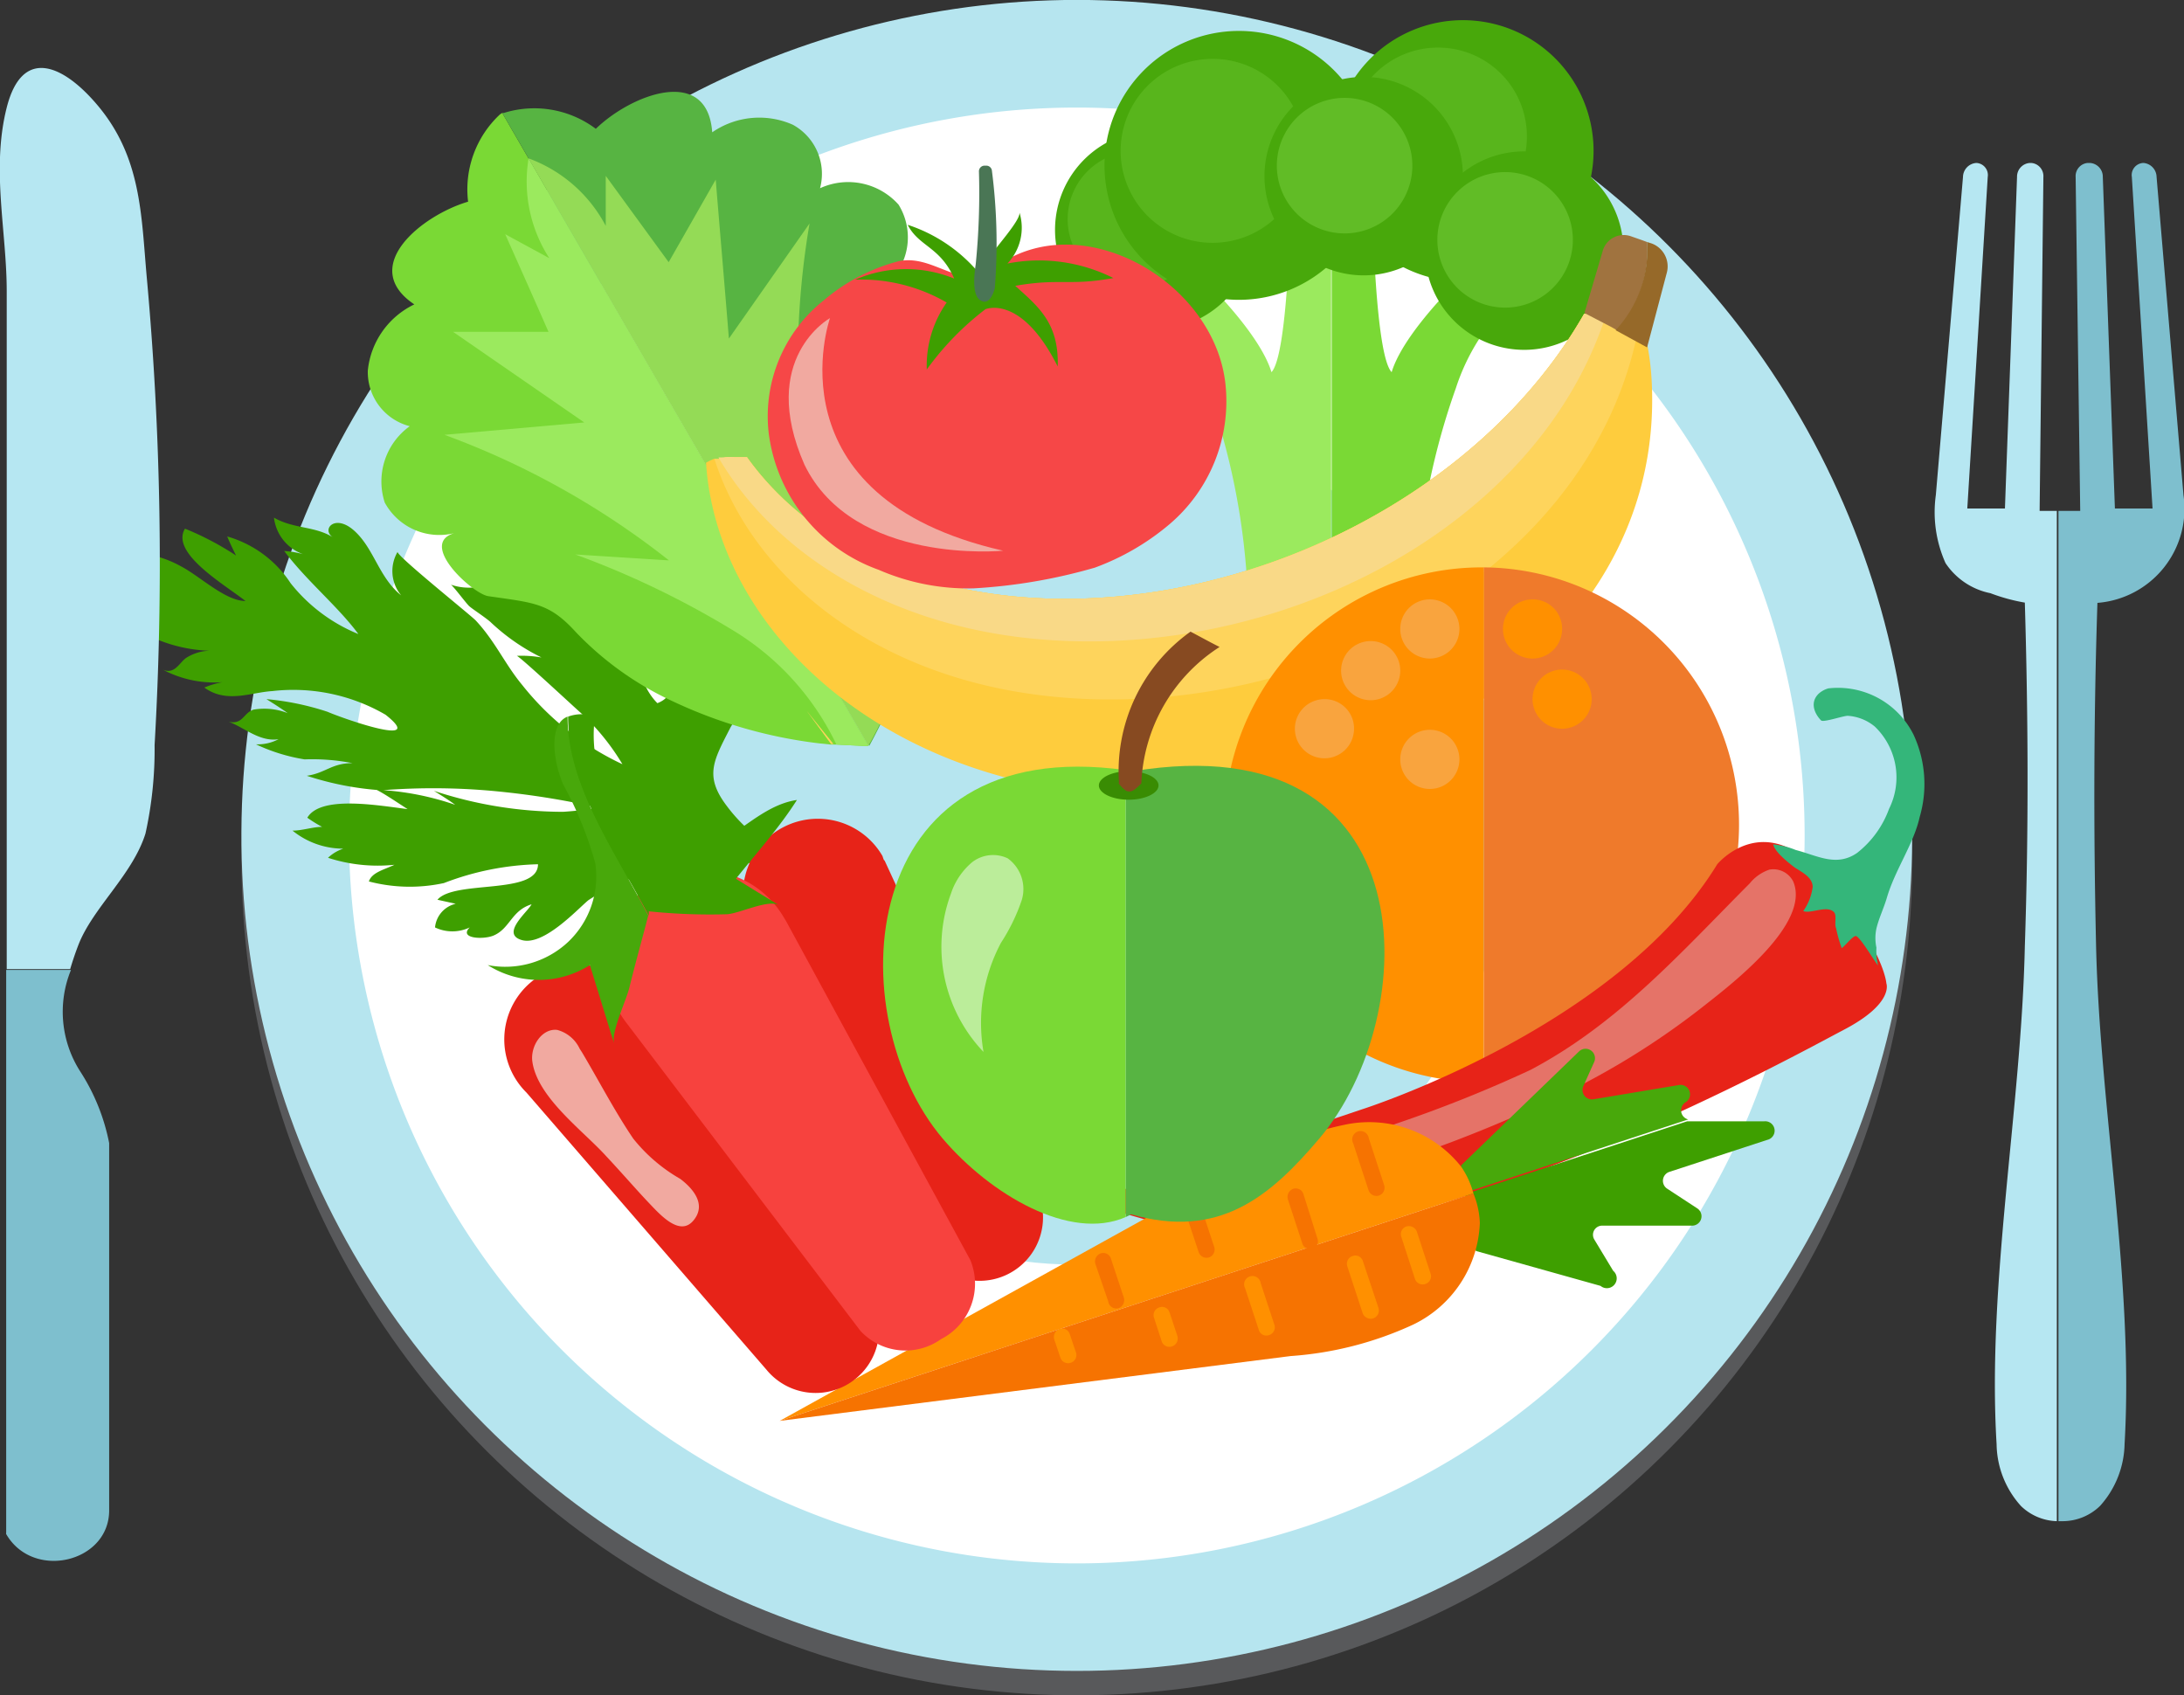 <svg xmlns="http://www.w3.org/2000/svg" viewBox="0 0 81.23 63.04"><rect x="0" y="0" width="81.23" height="63.04" fill="#333333" stroke="none"/><defs><style>.cls-1{fill:#58595b;}.cls-2{fill:#b6e5ef;}.cls-3{fill:#fff;}.cls-4{fill:#3e9f00;}.cls-5{fill:#9bea5e;}.cls-6{fill:#7ad935;}.cls-7{fill:#48a80b;}.cls-8{fill:#58b51c;}.cls-9{fill:#61bc26;}.cls-10{fill:#57b442;}.cls-11{fill:#fed45c;}.cls-12{fill:#94db56;}.cls-13{fill:#fecc3d;}.cls-14{fill:#f9d987;}.cls-15{fill:#a0733f;}.cls-16{fill:#966929;}.cls-17{fill:#ff9000;}.cls-18{fill:#ef7a2b;}.cls-19{fill:#f9a43e;}.cls-20{fill:#b6e7f2;}.cls-21{fill:#7ebfce;}.cls-22{fill:#e72318;}.cls-23{fill:#34b67a;}.cls-24{fill:#e57368;}.cls-25{fill:#f64747;}.cls-26{fill:#4a7655;}.cls-27{fill:#f1a9a0;}.cls-28{fill:#f67301;}.cls-29{fill:#f7423e;}.cls-30{fill:#398c03;}.cls-31{fill:#874a21;}.cls-32{fill:#bbed9a;}</style></defs><g id="Layer_2" data-name="Layer 2"><g id="_1" data-name="1"><g id="_9" data-name="9"><circle class="cls-1" cx="40.05" cy="31.97" r="31.07" transform="translate(-6.27 10.06) rotate(-13.28)"></circle><circle class="cls-2" cx="40.05" cy="31.07" r="31.07" transform="translate(0.61 62.91) rotate(-76.72)"></circle><path class="cls-3" d="M67.12,31.07A27.07,27.07,0,1,1,40.05,4,27.07,27.07,0,0,1,67.12,31.07Z"></path><circle class="cls-2" cx="40.05" cy="31.07" r="15.96"></circle><path class="cls-4" d="M6.88,19.66c-.55.91,1.46,2.07,2.25,2.69-.75,0-1.69-.92-2.4-1.29a4,4,0,0,0-2.19-.5,5.36,5.36,0,0,0,.77.82c-.81-.43-1.26.05-2-.14A5.2,5.2,0,0,0,5.7,23.05a3,3,0,0,1-1,.09,5.57,5.57,0,0,0,3.1,1.06,1.69,1.69,0,0,0-.85.25c-.26.15-.44.66-.9.45a4.1,4.1,0,0,0,2.22.47,3.1,3.1,0,0,0-.67.2c.83.6,1.72.18,2.53.13a6.83,6.83,0,0,1,4.21.88c1.58,1.25-1.56.15-2.16-.11A10.07,10.07,0,0,0,9.91,26c.27.17.54.34.79.52a2.38,2.38,0,0,0-1.27-.13c-.38.12-.39.57-.93.45.57.2,1.15.76,1.86.65a1.66,1.66,0,0,1-.84.19,6.7,6.7,0,0,0,1.81.56,7.81,7.81,0,0,1,1.78.14c-.78,0-1,.37-1.7.47a11.3,11.3,0,0,0,2.78.54,24.42,24.42,0,0,1,4.6.07,30.22,30.22,0,0,1,3.53.59c-.45.05-.9.11-1.38.14a15.36,15.36,0,0,1-4.8-.78c.27.17.55.34.79.52A10.4,10.4,0,0,0,14,29.37c.32.16.8.49,1.16.72-1.17-.15-3.24-.51-3.73.32a5.07,5.07,0,0,0,.55.34c-.34,0-.74.14-1.1.14a3,3,0,0,0,1.89.67,1.52,1.52,0,0,0-.57.34,6,6,0,0,0,2.47.26c-.37.18-.84.28-.95.62a6,6,0,0,0,2.79.06,10.44,10.44,0,0,1,3.5-.7c0,1.16-3.1.57-3.74,1.32l.68.15a1,1,0,0,0-.77.88,1.5,1.5,0,0,0,1.29,0c-.42.42.52.46.89.3.61-.26.66-.93,1.41-1.16-.13.27-1.17,1.1-.36,1.33s2.08-1.16,2.47-1.48A8,8,0,0,1,26,32.16a7.77,7.77,0,0,1,1.53-.11c.75.06,1.39.39,2.13.44a.35.35,0,0,0,.06-.48c-.11-.14-.43-.19-.61-.28A6.05,6.05,0,0,1,27,29.93c-.8-1.08-.46-1.65.15-2.84.22-.44,1.83-2.49,1.08-3s-1.51.84-1.83,1.1c-.08-.76.91-1.21,1-1.93.05-.45-.55-1.32-1-.61.1-.64-.26-.84-.81-1.22a1.41,1.41,0,0,0-.85,1.36c-.22-.16-.42-.35-.64-.51-.66,1.06,1.89,3.27.35,3.87-.84-.85-.77-2.17-1.07-3.24a5,5,0,0,0-1.86-2.55c-.39.38-.21.9-.2,1.36-.37-1-1.14-1.35-2-2.14a1.52,1.52,0,0,0,0,.82c-.4-.79-1.31-1-2.14-1.29.26.36.4.84.63,1.17A7.13,7.13,0,0,0,17,20c-.23.43.24,1.52.76,1.83a2.09,2.09,0,0,1-1-.09c.06,0,.57.69.69.8s.53.37.78.58a7.67,7.67,0,0,0,1.91,1.33,4.26,4.26,0,0,0-.92-.06c.09,0,2.16,1.93,2.38,2.12a8.56,8.56,0,0,1,1.55,1.91,10.35,10.35,0,0,1-3.73-2.95c-.64-.77-1-1.62-1.73-2.4-.24-.24-3-2.45-2.9-2.55a1.41,1.41,0,0,0,.13,1.62c-.83-.67-1-1.72-1.73-2.39s-1.25-.06-.81.23c-.67-.42-1.47-.31-2.19-.73a1.64,1.64,0,0,0,1.26,1.41,3.78,3.78,0,0,0-.88-.17c.83,1.11,2,2.06,2.76,3.09a6.2,6.2,0,0,1-2.52-1.89,4.2,4.2,0,0,0-2.36-1.74c.1.24.21.47.33.71A10.82,10.82,0,0,0,6.88,19.66Z"></path><path class="cls-5" d="M48,7.84s-.1,5.37-.71,6c-.5-1.67-3.32-4.43-5-5.53l-.07.13v2.23a2.77,2.77,0,0,1,.39.27,7.76,7.76,0,0,1,2.29,3.49,25.94,25.94,0,0,1,1.47,7h3.14V7.84Z"></path><path class="cls-6" d="M51.05,7.84s.1,5.37.71,6c.5-1.67,3.33-4.43,5-5.53l.08.13v2.23a2.27,2.27,0,0,0-.39.27,7.86,7.86,0,0,0-2.3,3.49,26.29,26.29,0,0,0-1.46,7H49.53V7.84Z"></path><path class="cls-7" d="M46.64,8.55A3.7,3.7,0,1,1,43,4.85,3.69,3.69,0,0,1,46.64,8.55Z"></path><path class="cls-8" d="M44.75,8.14a2.52,2.52,0,1,1-2.51-2.51A2.51,2.51,0,0,1,44.75,8.14Z"></path><path class="cls-7" d="M59.27,5.6A4.86,4.86,0,1,1,54.41.75,4.86,4.86,0,0,1,59.27,5.6Z"></path><path class="cls-8" d="M56.79,5.07a3.31,3.31,0,1,1-3.31-3.3A3.3,3.3,0,0,1,56.79,5.07Z"></path><path class="cls-7" d="M51.08,6.15a5,5,0,1,1-5-5A5,5,0,0,1,51.08,6.15Z"></path><path class="cls-8" d="M48.52,5.6A3.42,3.42,0,1,1,45.1,2.19,3.41,3.41,0,0,1,48.52,5.6Z"></path><path class="cls-7" d="M54.41,6.56a3.69,3.69,0,1,1-3.69-3.7A3.69,3.69,0,0,1,54.41,6.56Z"></path><path class="cls-9" d="M52.53,6.15A2.52,2.52,0,1,1,50,3.64,2.52,2.52,0,0,1,52.53,6.15Z"></path><path class="cls-7" d="M60.38,9.32a3.69,3.69,0,1,1-3.69-3.69A3.69,3.69,0,0,1,60.38,9.32Z"></path><path class="cls-9" d="M58.5,8.92A2.52,2.52,0,1,1,56,6.4,2.52,2.52,0,0,1,58.5,8.92Z"></path><path class="cls-6" d="M18.68,4.2,32.3,27.74h-.19l-1-.05h-.21l-.47-.05A17.63,17.63,0,0,1,25,26.07a11.84,11.84,0,0,1-3.58-2.56c-1-1.1-1.56-1.09-3.26-1.34-.58-.08-2.69-2-1.2-2.36a2.31,2.31,0,0,1-2.65-1.12,2.53,2.53,0,0,1,.93-2.84,2.08,2.08,0,0,1-1.56-2.07,3.07,3.07,0,0,1,1.73-2.46c-2.09-1.4.27-3.31,2-3.82a3.81,3.81,0,0,1,1.19-3.25Z"></path><path class="cls-10" d="M33.07,10.48c1-1.13,1.67,1.66,1.46,2.21-.63,1.6-.9,2-.47,3.49a11.85,11.85,0,0,1,.44,4.39A17.74,17.74,0,0,1,33,26.41c-.21.45-.43.89-.67,1.33L18.68,4.2l.06,0a3.81,3.81,0,0,1,3.42.59c1.32-1.28,4.15-2.37,4.33.13a3.08,3.08,0,0,1,3-.28A2.08,2.08,0,0,1,30.5,7a2.51,2.51,0,0,1,2.92.61A2.31,2.31,0,0,1,33.07,10.48Z"></path><path class="cls-11" d="M30,26.43l1,1.24h-.09Z"></path><path class="cls-5" d="M19.66,5.89,32.3,27.74h-.19l-1-.05a10,10,0,0,0-3.9-4.28,33.09,33.09,0,0,0-5.81-2.79l3.48.22a30.26,30.26,0,0,0-8.35-4.67l5.2-.46-4.88-3.37H20.4c-.53-1.21-1.07-2.42-1.61-3.63l1.64.89A5.25,5.25,0,0,1,19.66,5.89Z"></path><path class="cls-12" d="M19.66,5.89,32.3,27.74c0-.06.07-.12.09-.17.16-.29.31-.58.44-.88a10.13,10.13,0,0,1-1.76-5.51,34.37,34.37,0,0,1,.47-6.44c-.51,1-1,2.09-1.54,3.14a30.46,30.46,0,0,1,.11-9.57l-3,4.28c-.16-2-.33-3.94-.49-5.91L24.87,9.75,22.53,6.54c0,.62,0,1.24,0,1.86A5.3,5.3,0,0,0,19.66,5.89Z"></path><path class="cls-13" d="M39.4,29.34c-7.7-1.23-12.78-6.53-13.14-12.13a1.77,1.77,0,0,1,.31-.15l.14,0h0l.14,0L27,17a1.67,1.67,0,0,1,.32,0h.29l.17,0c2.14,3,6.07,5.1,11.2,5.26,7.75.24,16.13-3.93,19.94-10.59l.17,0,.15,0,.14,0,.07,0,.13,0,.15.05.11.05.12,0h0l.12.06a2.71,2.71,0,0,1,.37.21l.11.09.12.08.11.09h0l.11.1a3.61,3.61,0,0,1,.35.33,9.67,9.67,0,0,1,.18,1.42C62,24.66,50.15,31.06,39.4,29.34Z"></path><path class="cls-11" d="M39.2,25.91c-6.57-.64-11.2-4.38-12.63-8.85l.14,0h0l.14,0L27,17a1.67,1.67,0,0,1,.32,0h.29l.17,0c2.14,3,6.07,5.1,11.2,5.26,7.75.24,16.13-3.93,19.94-10.59l.17,0,.15,0,.14,0,.07,0,.13,0,.15.05.11.05.12,0h0l.12.06c.13.06.25.14.37.21l.11.09.12.08.11.09h0l.11.1C59.05,21.34,48.67,26.84,39.2,25.91Z"></path><path class="cls-14" d="M38.41,23.75c-5.5-.54-9.65-3.25-11.69-6.74l.14,0L27,17a1.67,1.67,0,0,1,.32,0h.29l.17,0c2.14,3,6.07,5.1,11.2,5.26,7.75.24,16.13-3.93,19.94-10.59l.17,0,.15,0,.14,0,.07,0,.13,0,.15.05C57.12,19.77,47.36,24.63,38.41,23.75Z"></path><path class="cls-15" d="M61.26,9l-.19-.07-.4-.14a.81.81,0,0,0-1.05.51l-.69,2.34,1,.52.21.12A4.41,4.41,0,0,0,61.26,9Z"></path><path class="cls-16" d="M62,10.12a.91.91,0,0,0-.58-1.07L61.26,9a4.41,4.41,0,0,1-1.17,3.28l1.17.64Z"></path><path class="cls-17" d="M55.11,21.1a9.57,9.57,0,0,0,0,19.14h.08V21.1Z"></path><path class="cls-18" d="M64.68,30.67a9.57,9.57,0,0,0-9.49-9.57V40.24A9.57,9.57,0,0,0,64.68,30.67Z"></path><path class="cls-19" d="M52.08,24.94a1.1,1.1,0,1,1-1.1-1.1A1.1,1.1,0,0,1,52.08,24.94Z"></path><path class="cls-19" d="M54.28,28.23a1.1,1.1,0,1,1-1.1-1.09A1.1,1.1,0,0,1,54.28,28.23Z"></path><path class="cls-17" d="M59.2,26a1.1,1.1,0,1,1-1.1-1.1A1.1,1.1,0,0,1,59.2,26Z"></path><path class="cls-17" d="M58.1,23.39A1.1,1.1,0,1,1,57,22.29,1.09,1.09,0,0,1,58.1,23.39Z"></path><path class="cls-19" d="M50.36,27.14A1.1,1.1,0,1,1,49.27,26,1.09,1.09,0,0,1,50.36,27.14Z"></path><path class="cls-19" d="M54.28,23.39a1.1,1.1,0,1,1-1.1-1.1A1.1,1.1,0,0,1,54.28,23.39Z"></path><path class="cls-20" d="M5.41,31a14.47,14.47,0,0,0,.34-3.29,117.27,117.27,0,0,0-.29-17.38C5.25,8,5.27,5.83,3.59,3.87,2.36,2.43.83,1.71.25,4s0,4.59,0,6.84v25.2H2.61c.09-.3.19-.6.31-.91C3.46,33.75,4.93,32.53,5.41,31Z"></path><path class="cls-21" d="M.23,57a.1.1,0,0,0,0,.05c1,1.73,3.83,1.06,3.83-.88V42.51A7.58,7.58,0,0,0,3,39.87a4.11,4.11,0,0,1-.36-3.8H.23Z"></path><path class="cls-20" d="M75.86,19,76,6.58a.49.49,0,0,0-.45-.52H75.5a.51.51,0,0,0-.48.52l-.45,12.33h-1.4l.76-12.33a.45.45,0,0,0-.42-.52.53.53,0,0,0-.5.52L72,18.41a4.63,4.63,0,0,0,.36,2.53,2.62,2.62,0,0,0,1.67,1.12,6.84,6.84,0,0,0,1.28.35c.12,4.06.15,8.33,0,12.79-.13,6-1.41,12.53-1.05,18.51a3.49,3.49,0,0,0,.91,2.3,2,2,0,0,0,1.33.56V19Z"></path><path class="cls-21" d="M81.21,18.41l-1-11.83a.53.53,0,0,0-.49-.52.45.45,0,0,0-.43.52l.77,12.33H78.66L78.21,6.58a.51.51,0,0,0-.48-.52h-.08a.49.49,0,0,0-.45.52L77.37,19h-.81V56.57h.11A2,2,0,0,0,78.11,56a3.54,3.54,0,0,0,.91-2.3c.35-6-.92-12.47-1.06-18.51q-.15-6.68.05-12.77A3.51,3.51,0,0,0,81.21,18.41Z"></path><path class="cls-22" d="M70.16,36.57s-.07-1.25-2.29-3.92-4-.51-4-.51c-3.74,6.11-13.23,9.12-13.23,9.12l-9.3,3.13a.4.4,0,0,0-.25.52s2.64.82,4.47,1.16a2.19,2.19,0,0,0,.36,0c8.67-.06,20.8-6.8,22.67-7.78S70.16,36.57,70.16,36.57Z"></path><path class="cls-23" d="M69.79,35.24a1.7,1.7,0,0,1,0-.71c.09-.38.28-.77.39-1.15.31-1.05,1-2,1.22-3a4.36,4.36,0,0,0-.23-3.06A3.14,3.14,0,0,0,68,25.6a.92.92,0,0,0-.35.19c-.33.31-.19.72.08,1,.08.09.85-.18,1-.17a1.75,1.75,0,0,1,1,.4,2.62,2.62,0,0,1,.53,3.06,3.67,3.67,0,0,1-1.19,1.64c-.77.53-1.47.1-2.28-.11a3,3,0,0,0-.84-.21c.06.28.54.66.76.83s.7.35.71.75a2,2,0,0,1-.35.9c.27.12.89-.24,1.15.05.1.12,0,.44.07.59a5.08,5.08,0,0,0,.21.74c.17-.13.37-.41.51-.45s.74,1,.84,1.09A2.41,2.41,0,0,1,69.79,35.24Z"></path><path class="cls-24" d="M65.81,32.34a1.6,1.6,0,0,0-.73.51c-2.58,2.59-4.9,5.22-8.16,6.94a49.38,49.38,0,0,1-5,2c-1.36.54-6.43,2-8.72,2.6l-.37.09c-.14,0-.32,0-.51.07a.69.69,0,0,1-.19,0,7.75,7.75,0,0,0,.88.13h.46a25.52,25.52,0,0,0,7.11-1.06,49.59,49.59,0,0,0,7-2.67,28.73,28.73,0,0,0,5.69-3.46c1-.79,4.12-3.12,3.42-4.72A.83.83,0,0,0,65.81,32.34Z"></path><path class="cls-25" d="M30.65,11.16a7,7,0,0,1,2.79-1.45c1.1-.21,1.9.69,3,.59.43,0,.16-.06.56-.35,3.17-2.35,8.18.5,8.58,4.35a6,6,0,0,1-2.1,5.21,9.19,9.19,0,0,1-2.76,1.6,20.28,20.28,0,0,1-4.51.77,8.33,8.33,0,0,1-3.53-.69,6.23,6.23,0,0,1-4.09-5.09A5.5,5.5,0,0,1,30.65,11.16Z"></path><path class="cls-4" d="M35.49,10.36c-.52-1.19-1.32-1.19-1.73-2a5.82,5.82,0,0,1,2.63,1.77c.41-.05.14-.21.28-.41.46-.63,1.27-1.52,1.25-1.81a1.93,1.93,0,0,1-.45,1.89,6.16,6.16,0,0,1,3.94.54c-1.64.3-2,0-3.65.29.88.79,1.63,1.4,1.58,3-1.36-2.71-2.69-2.13-2.69-2.13a10.71,10.71,0,0,0-2.18,2.24,4.08,4.08,0,0,1,.74-2.49,6.34,6.34,0,0,0-3.4-.85A4.74,4.74,0,0,1,35.49,10.36Z"></path><path class="cls-26" d="M36.41,6.38a.21.21,0,0,1,.21-.22h.06a.21.21,0,0,1,.21.17h0A21.09,21.09,0,0,1,37,10.72c-.07.26-.24.65-.55.44s-.21-1-.16-1.33A26.74,26.74,0,0,0,36.41,6.38Z"></path><path class="cls-27" d="M30.87,11.83s-2.34,6.65,6.44,8.65c0,0-5.57.55-7.39-3.2C28.18,13.32,30.87,11.83,30.87,11.83Z"></path><path class="cls-7" d="M62.68,41h0a.35.35,0,0,0-.23-.65l-3.18.53a.35.35,0,0,1-.38-.49l.4-.89a.35.35,0,0,0-.56-.4l-4.39,4.24.19,1,8.26-2.71A.35.35,0,0,1,62.68,41Z"></path><path class="cls-4" d="M60,47.26,59.3,46.1a.34.34,0,0,1,.3-.52l3.32,0a.35.35,0,0,0,.21-.64L62,44.2a.35.35,0,0,1,.09-.62l3.64-1.19a.35.35,0,0,0-.11-.69l-2.82,0h-.05l-8.26,2.71.4,2.11,4.64,1.3A.34.34,0,0,0,60,47.26Z"></path><path class="cls-17" d="M54.8,44.38a3.12,3.12,0,0,0-.46-1,4.36,4.36,0,0,0-4.24-1.57,12.79,12.79,0,0,0-4.38,1.77L29,52.84Z"></path><path class="cls-28" d="M54.8,44.38a3.19,3.19,0,0,1,.24,1.1,4.38,4.38,0,0,1-2.48,3.78A13,13,0,0,1,48,50.43L29,52.84Z"></path><path class="cls-28" d="M50.9,44.26l-.57-1.74a.31.31,0,1,1,.58-.19l.57,1.74a.31.31,0,0,1-.19.39A.31.31,0,0,1,50.9,44.26Z"></path><path class="cls-28" d="M48.44,46.25,47.9,44.6a.32.32,0,0,1,.2-.39.3.3,0,0,1,.38.2L49,46.06a.29.29,0,0,1-.19.38A.3.3,0,0,1,48.44,46.25Z"></path><path class="cls-28" d="M44.58,46.56l-.42-1.27a.3.3,0,0,1,.2-.38.29.29,0,0,1,.38.19l.42,1.27a.31.31,0,0,1-.19.39A.31.31,0,0,1,44.58,46.56Z"></path><path class="cls-28" d="M41.22,48.4,40.74,47a.32.32,0,0,1,.2-.39.3.3,0,0,1,.38.2l.48,1.45a.32.32,0,0,1-.2.39A.3.3,0,0,1,41.22,48.4Z"></path><path class="cls-17" d="M52.63,47.57,52.12,46a.3.3,0,0,1,.19-.39.32.32,0,0,1,.39.2l.51,1.56a.3.3,0,0,1-.2.38A.3.3,0,0,1,52.63,47.57Z"></path><path class="cls-17" d="M50.68,48.83l-.57-1.74a.3.3,0,0,1,.2-.38.29.29,0,0,1,.38.19l.58,1.74a.31.31,0,0,1-.2.39A.32.32,0,0,1,50.68,48.83Z"></path><path class="cls-17" d="M46.82,49.46l-.51-1.55a.31.31,0,1,1,.58-.19l.51,1.55a.3.3,0,0,1-.2.38A.29.29,0,0,1,46.82,49.46Z"></path><path class="cls-17" d="M43.21,49.89,42.92,49a.3.3,0,0,1,.2-.38.29.29,0,0,1,.38.19l.29.87a.31.31,0,0,1-.2.39A.3.3,0,0,1,43.21,49.89Z"></path><path class="cls-17" d="M39.44,50.49l-.23-.68a.32.32,0,0,1,.2-.39.3.3,0,0,1,.38.2l.23.68a.3.3,0,0,1-.2.38A.3.3,0,0,1,39.44,50.49Z"></path><path class="cls-22" d="M32.9,32l5.71,12.36a2.36,2.36,0,0,1-4.21,2.11l-6.47-12a2.78,2.78,0,0,1,4.89-2.64C32.85,31.91,32.87,32,32.9,32Z"></path><path class="cls-22" d="M23.88,37.12l8.28,10.82a2.36,2.36,0,0,1-3.65,3L19.58,40.63A2.78,2.78,0,1,1,23.77,37Z"></path><path class="cls-29" d="M29.24,34.26l6.85,12.6A2.31,2.31,0,0,1,35,49.8a2.28,2.28,0,0,1-3-.31L23.33,38.08a3.53,3.53,0,1,1,5.8-4Z"></path><path class="cls-27" d="M21.56,39l.09.14c.63,1.06,1.21,2.18,1.9,3.2a6.12,6.12,0,0,0,1.75,1.5c.45.34,1,.94.49,1.55s-1.24-.22-1.66-.66-1-1.11-1.59-1.74c-.85-.94-2.55-2.17-2.74-3.51-.08-.57.35-1.24.92-1.18A1.29,1.29,0,0,1,21.56,39Z"></path><path class="cls-7" d="M20.94,29.16a13.77,13.77,0,0,1,1.2,2.94,3.35,3.35,0,0,1-1,2.92,3.42,3.42,0,0,1-3,.87,3.55,3.55,0,0,0,3.8,0l.9,2.92c-.12-.42.46-1.62.57-2.09.22-.9.47-1.78.7-2.67-1.24-2.42-3-4.82-3-7.4C20.42,26.92,20.55,28.22,20.94,29.16Z"></path><path class="cls-4" d="M29.64,29.75c-1.7.25-2.76,2.2-4.51,1.9-2.27-.39-3.29-3-3-5a1.45,1.45,0,0,0-1,0c0,2.58,1.73,5,3,7.4a1.24,1.24,0,0,0,0-.16A22,22,0,0,0,27,34c.47,0,1.61-.6,2-.32-.54-.33-1.08-.66-1.63-1C28.15,31.71,29,30.76,29.64,29.75Z"></path><path class="cls-10" d="M42.14,28.68l-.27,0V45.26l.2-.1c3.28.94,5.17-.66,7-2.82C52.94,37.79,53.19,26.87,42.14,28.68Z"></path><path class="cls-6" d="M35.06,42.34c1.78,2.09,4.74,3.83,6.81,2.92V28.64C31.69,27.22,31.23,37.83,35.06,42.34Z"></path><path class="cls-30" d="M43.09,29.21c0,.29-.5.53-1.11.53s-1.11-.24-1.11-.53.5-.53,1.11-.53S43.09,28.92,43.09,29.21Z"></path><path class="cls-31" d="M44.28,23.49a6.37,6.37,0,0,0-2.66,5.64c-.1-.1.16.25.3.29s.26,0,.53-.29a6.33,6.33,0,0,1,2.91-5.07C45,23.88,44.64,23.68,44.28,23.49Z"></path><path class="cls-32" d="M35.37,33.23a2.57,2.57,0,0,1,.78-1.16,1.27,1.27,0,0,1,1.33-.15A1.41,1.41,0,0,1,38,33.48a7,7,0,0,1-.77,1.58,6.36,6.36,0,0,0-.65,4.06A5.67,5.67,0,0,1,35.37,33.23Z"></path></g></g></g></svg>